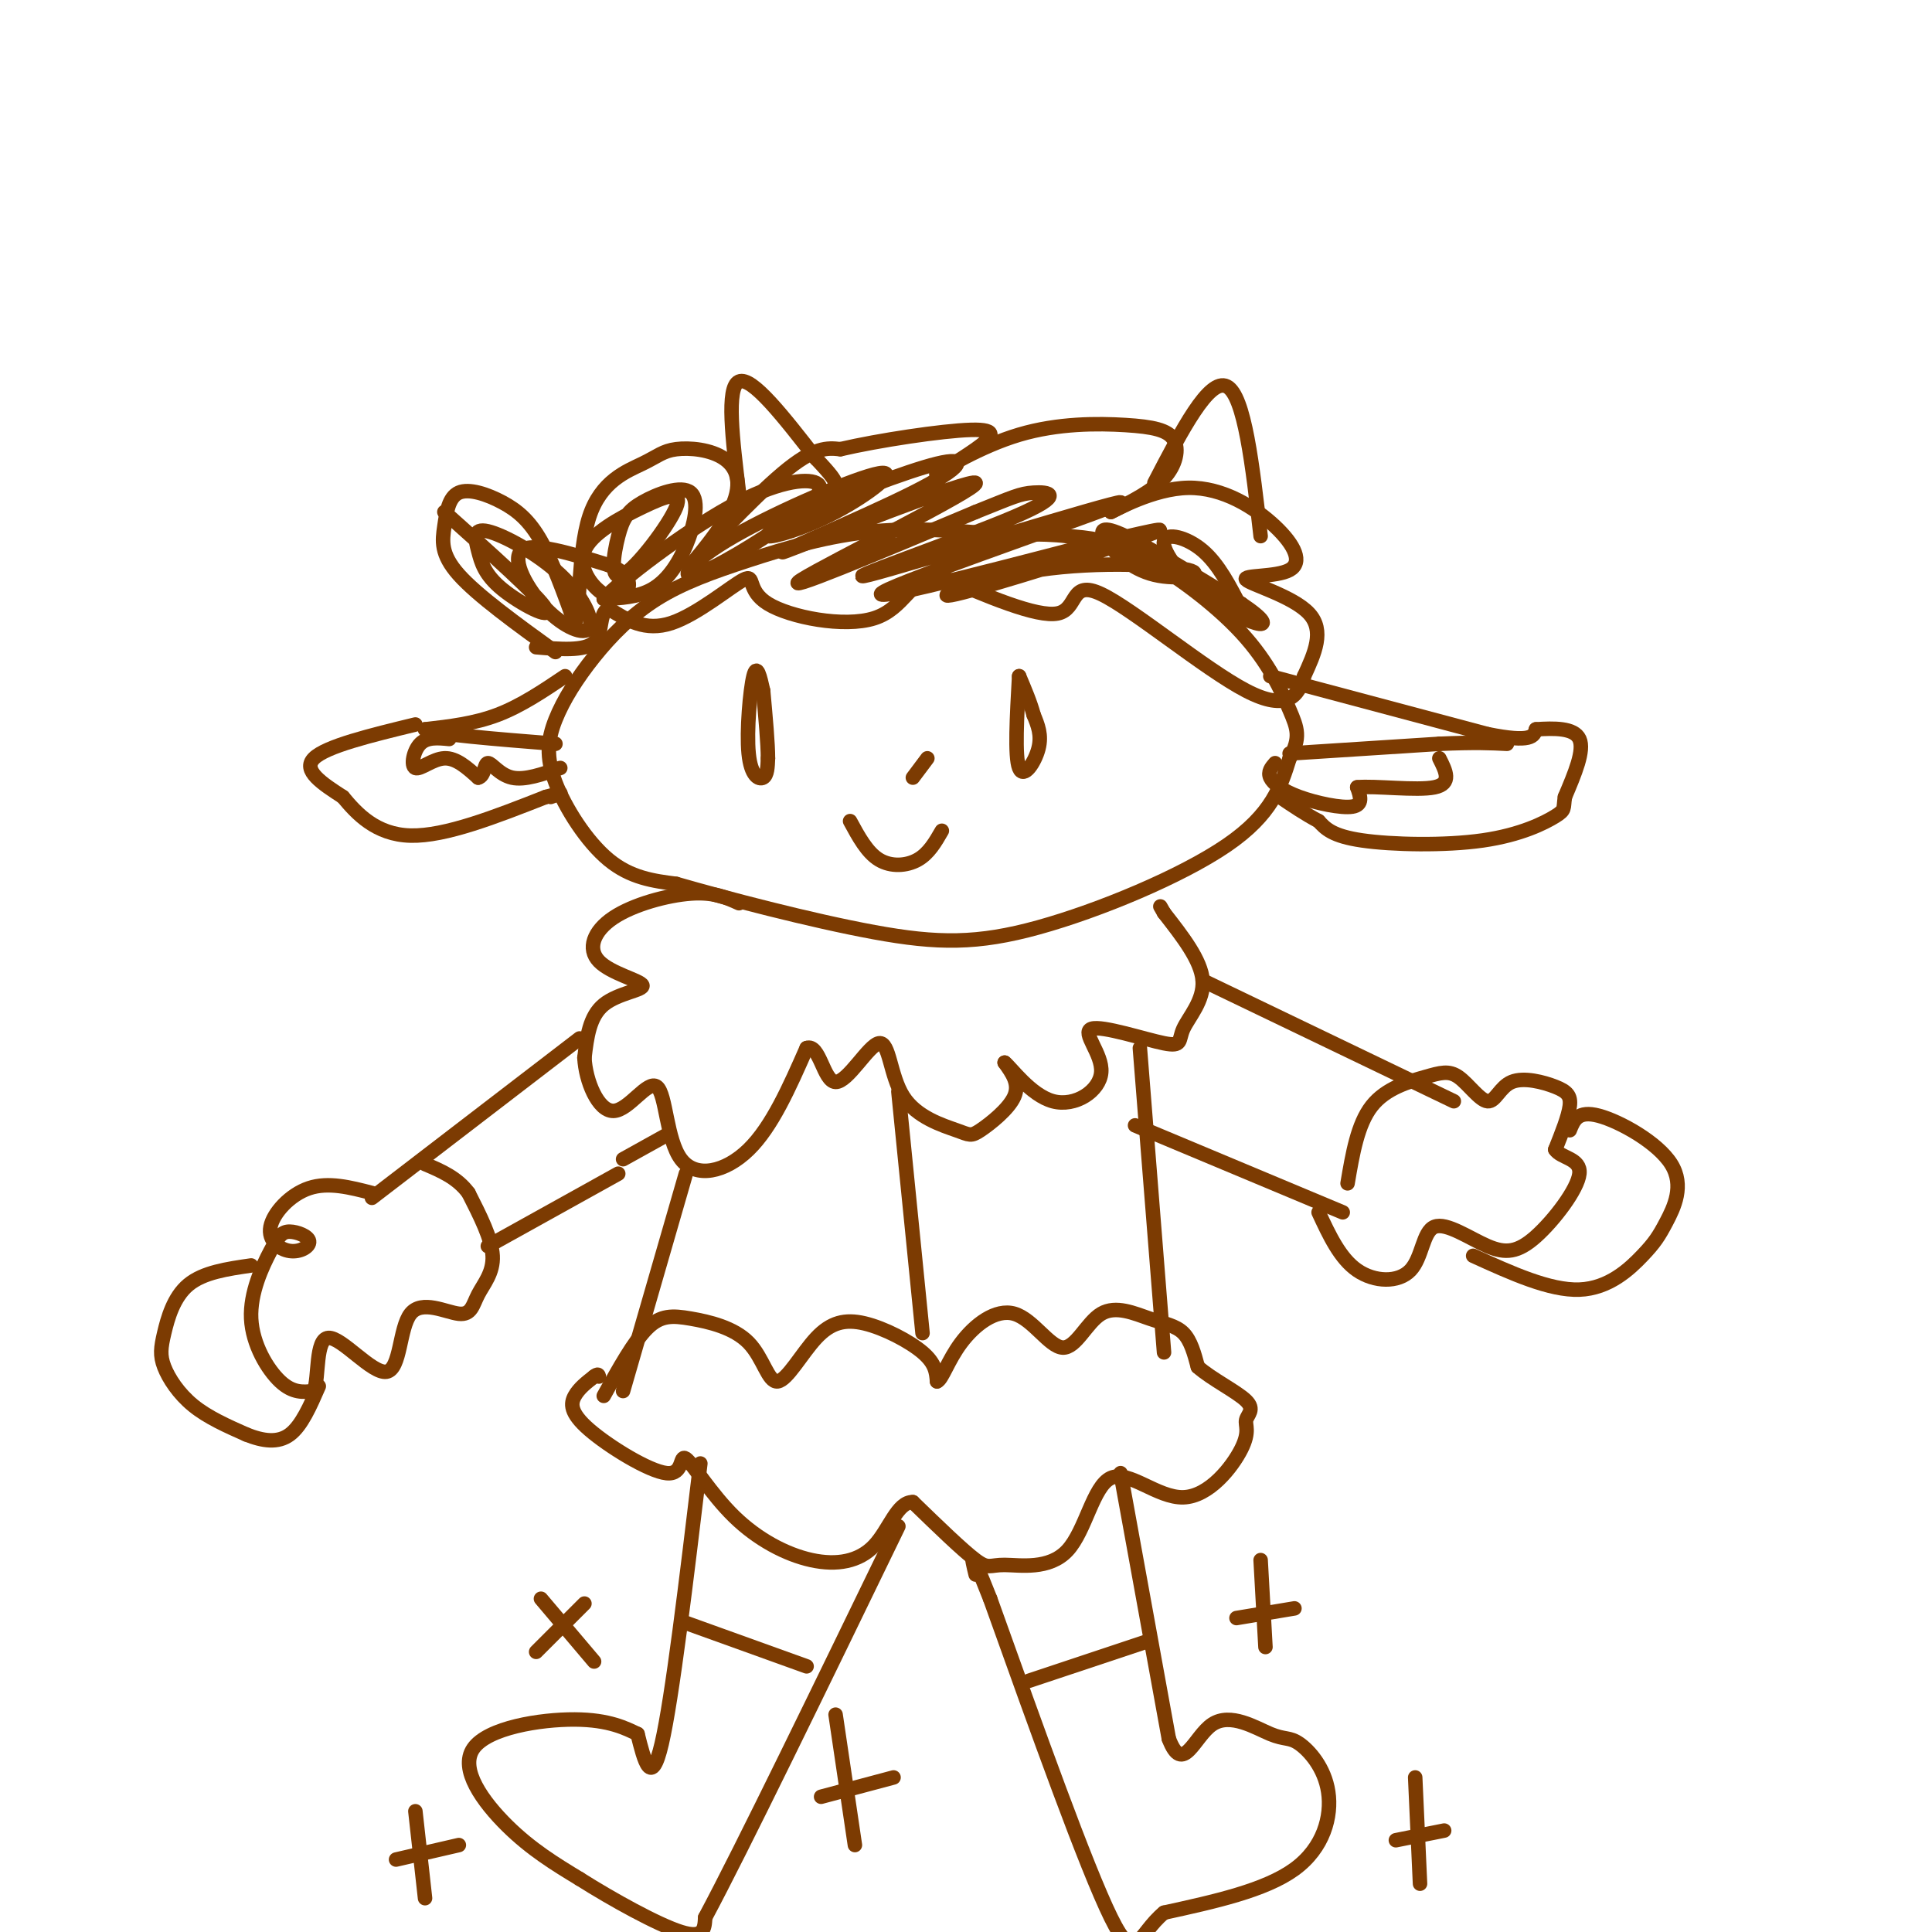 <svg viewBox='0 0 400 400' version='1.1' xmlns='http://www.w3.org/2000/svg' xmlns:xlink='http://www.w3.org/1999/xlink'><g fill='none' stroke='#7C3B02' stroke-width='3' stroke-linecap='round' stroke-linejoin='round'><path d='M211,111c-10.222,-0.934 -20.444,-1.868 -30,-1c-9.556,0.868 -18.446,3.537 -26,6c-7.554,2.463 -13.773,4.718 -19,8c-5.227,3.282 -9.461,7.589 -13,12c-3.539,4.411 -6.382,8.925 -8,13c-1.618,4.075 -2.013,7.713 0,13c2.013,5.287 6.432,12.225 11,16c4.568,3.775 9.284,4.388 14,5'/><path d='M140,183c9.971,2.885 27.900,7.598 41,10c13.100,2.402 21.373,2.493 34,-1c12.627,-3.493 29.608,-10.569 39,-17c9.392,-6.431 11.196,-12.215 13,-18'/><path d='M267,157c2.330,-4.322 1.656,-6.128 0,-10c-1.656,-3.872 -4.292,-9.812 -10,-16c-5.708,-6.188 -14.488,-12.625 -21,-16c-6.512,-3.375 -10.756,-3.687 -15,-4'/><path d='M221,111c-5.667,-0.667 -12.333,-0.333 -19,0'/><path d='M117,140c-4.583,3.083 -9.167,6.167 -14,8c-4.833,1.833 -9.917,2.417 -15,3'/><path d='M88,151c2.000,1.000 14.500,2.000 27,3'/><path d='M86,150c-9.250,2.250 -18.500,4.500 -21,7c-2.500,2.500 1.750,5.250 6,8'/><path d='M71,165c2.800,3.378 6.800,7.822 14,8c7.200,0.178 17.600,-3.911 28,-8'/><path d='M113,165c4.833,-1.333 2.917,-0.667 1,0'/><path d='M93,153c-2.286,-0.226 -4.571,-0.452 -6,1c-1.429,1.452 -2.000,4.583 -1,5c1.000,0.417 3.571,-1.881 6,-2c2.429,-0.119 4.714,1.940 7,4'/><path d='M99,161c1.357,-0.262 1.250,-2.917 2,-3c0.750,-0.083 2.357,2.405 5,3c2.643,0.595 6.321,-0.702 10,-2'/><path d='M263,140c0.000,0.000 45.000,12.000 45,12'/><path d='M308,152c9.167,1.833 9.583,0.417 10,-1'/><path d='M318,151c3.689,-0.244 7.911,-0.356 9,2c1.089,2.356 -0.956,7.178 -3,12'/><path d='M324,165c-0.378,2.472 0.177,2.652 -2,4c-2.177,1.348 -7.086,3.863 -15,5c-7.914,1.137 -18.833,0.896 -25,0c-6.167,-0.896 -7.584,-2.448 -9,-4'/><path d='M273,170c-2.833,-1.500 -5.417,-3.250 -8,-5'/><path d='M267,156c0.000,0.000 31.000,-2.000 31,-2'/><path d='M298,154c7.500,-0.333 10.750,-0.167 14,0'/><path d='M264,158c-0.780,0.899 -1.560,1.798 -1,3c0.560,1.202 2.458,2.708 6,4c3.542,1.292 8.726,2.369 11,2c2.274,-0.369 1.637,-2.185 1,-4'/><path d='M281,163c3.667,-0.356 12.333,0.756 16,0c3.667,-0.756 2.333,-3.378 1,-6'/><path d='M158,143c-0.649,-2.905 -1.298,-5.810 -2,-3c-0.702,2.810 -1.458,11.333 -1,16c0.458,4.667 2.131,5.476 3,5c0.869,-0.476 0.935,-2.238 1,-4'/><path d='M159,157c0.000,-3.000 -0.500,-8.500 -1,-14'/><path d='M211,140c-0.467,8.311 -0.933,16.622 0,19c0.933,2.378 3.267,-1.178 4,-4c0.733,-2.822 -0.133,-4.911 -1,-7'/><path d='M214,148c-0.667,-2.500 -1.833,-5.250 -3,-8'/><path d='M176,170c1.756,3.244 3.511,6.489 6,8c2.489,1.511 5.711,1.289 8,0c2.289,-1.289 3.644,-3.644 5,-6'/><path d='M192,157c0.000,0.000 -3.000,4.000 -3,4'/><path d='M115,135c-8.081,-5.849 -16.162,-11.697 -20,-16c-3.838,-4.303 -3.432,-7.059 -3,-10c0.432,-2.941 0.889,-6.067 3,-7c2.111,-0.933 5.876,0.326 9,2c3.124,1.674 5.607,3.764 8,8c2.393,4.236 4.697,10.618 7,17'/><path d='M119,129c1.170,-1.735 0.595,-14.573 3,-22c2.405,-7.427 7.789,-9.445 11,-11c3.211,-1.555 4.250,-2.648 7,-3c2.750,-0.352 7.212,0.038 10,2c2.788,1.962 3.902,5.495 1,11c-2.902,5.505 -9.820,12.982 -8,11c1.820,-1.982 12.377,-13.423 19,-19c6.623,-5.577 9.311,-5.288 12,-5'/><path d='M174,93c7.730,-1.809 21.053,-3.831 27,-4c5.947,-0.169 4.516,1.515 1,4c-3.516,2.485 -9.117,5.773 -8,5c1.117,-0.773 8.951,-5.605 17,-8c8.049,-2.395 16.312,-2.353 22,-2c5.688,0.353 8.801,1.018 10,3c1.199,1.982 0.486,5.281 -2,8c-2.486,2.719 -6.743,4.860 -11,7'/><path d='M230,106c0.933,-0.392 8.765,-4.873 16,-5c7.235,-0.127 13.872,4.101 18,8c4.128,3.899 5.746,7.468 3,9c-2.746,1.532 -9.855,1.028 -9,2c0.855,0.972 9.673,3.421 13,7c3.327,3.579 1.164,8.290 -1,13'/><path d='M270,140c-1.118,3.992 -3.413,7.472 -12,3c-8.587,-4.472 -23.466,-16.896 -30,-20c-6.534,-3.104 -4.724,3.113 -9,4c-4.276,0.887 -14.638,-3.557 -25,-8'/><path d='M194,119c-5.505,0.861 -6.768,7.012 -13,9c-6.232,1.988 -17.433,-0.189 -22,-3c-4.567,-2.811 -2.499,-6.257 -5,-5c-2.501,1.257 -9.572,7.216 -15,9c-5.428,1.784 -9.214,-0.608 -13,-3'/><path d='M126,126c-2.156,1.044 -1.044,5.156 -3,7c-1.956,1.844 -6.978,1.422 -12,1'/><path d='M92,106c9.755,8.709 19.510,17.418 21,20c1.490,2.582 -5.285,-0.962 -9,-4c-3.715,-3.038 -4.369,-5.570 -5,-8c-0.631,-2.430 -1.237,-4.757 2,-4c3.237,0.757 10.318,4.598 15,9c4.682,4.402 6.966,9.366 6,11c-0.966,1.634 -5.183,-0.060 -9,-4c-3.817,-3.940 -7.233,-10.126 -5,-12c2.233,-1.874 10.117,0.563 18,3'/><path d='M126,117c3.888,1.424 4.609,3.483 4,5c-0.609,1.517 -2.546,2.490 -5,1c-2.454,-1.490 -5.423,-5.444 -4,-9c1.423,-3.556 7.238,-6.715 12,-9c4.762,-2.285 8.473,-3.697 7,0c-1.473,3.697 -8.128,12.502 -11,14c-2.872,1.498 -1.961,-4.310 -1,-8c0.961,-3.690 1.973,-5.262 5,-7c3.027,-1.738 8.069,-3.641 10,-2c1.931,1.641 0.751,6.826 -1,11c-1.751,4.174 -4.072,7.335 -7,9c-2.928,1.665 -6.464,1.832 -10,2'/><path d='M125,124c3.234,-3.613 16.320,-13.646 26,-19c9.680,-5.354 15.954,-6.029 18,-5c2.046,1.029 -0.138,3.761 -6,8c-5.862,4.239 -15.404,9.984 -19,11c-3.596,1.016 -1.248,-2.697 8,-8c9.248,-5.303 25.396,-12.195 30,-13c4.604,-0.805 -2.338,4.475 -9,8c-6.662,3.525 -13.046,5.293 -14,5c-0.954,-0.293 3.523,-2.646 8,-5'/><path d='M167,106c7.015,-3.120 20.551,-8.422 27,-10c6.449,-1.578 5.811,0.566 -5,6c-10.811,5.434 -31.795,14.158 -26,12c5.795,-2.158 38.368,-15.196 39,-14c0.632,1.196 -30.677,16.628 -36,20c-5.323,3.372 15.338,-5.314 36,-14'/><path d='M202,106c7.752,-3.092 9.130,-3.823 12,-4c2.870,-0.177 7.230,0.198 -4,5c-11.230,4.802 -38.051,14.029 -30,12c8.051,-2.029 50.975,-15.316 52,-15c1.025,0.316 -39.850,14.233 -48,18c-8.150,3.767 16.425,-2.617 41,-9'/><path d='M225,113c11.564,-2.652 19.973,-4.781 12,-2c-7.973,2.781 -32.330,10.474 -39,12c-6.670,1.526 4.347,-3.114 17,-5c12.653,-1.886 26.943,-1.016 31,0c4.057,1.016 -2.119,2.180 -7,1c-4.881,-1.180 -8.468,-4.702 -10,-7c-1.532,-2.298 -1.009,-3.371 4,-1c5.009,2.371 14.505,8.185 24,14'/><path d='M257,125c4.979,3.336 5.428,4.676 3,4c-2.428,-0.676 -7.733,-3.367 -12,-7c-4.267,-3.633 -7.495,-8.209 -7,-10c0.495,-1.791 4.713,-0.797 8,2c3.287,2.797 5.644,7.399 8,12'/><path d='M153,102c-1.333,-10.917 -2.667,-21.833 0,-23c2.667,-1.167 9.333,7.417 16,16'/><path d='M169,95c3.333,3.500 3.667,4.250 4,5'/><path d='M239,100c5.667,-10.917 11.333,-21.833 15,-20c3.667,1.833 5.333,16.417 7,31'/><path d='M153,187c-2.594,-1.175 -5.188,-2.350 -10,-2c-4.812,0.350 -11.842,2.226 -16,5c-4.158,2.774 -5.444,6.444 -3,9c2.444,2.556 8.620,3.996 9,5c0.380,1.004 -5.034,1.573 -8,4c-2.966,2.427 -3.483,6.714 -4,11'/><path d='M121,219c0.226,4.731 2.790,11.058 6,11c3.210,-0.058 7.067,-6.500 9,-5c1.933,1.500 1.944,10.942 5,15c3.056,4.058 9.159,2.731 14,-2c4.841,-4.731 8.421,-12.865 12,-21'/><path d='M167,217c2.706,-1.028 3.471,6.903 6,7c2.529,0.097 6.820,-7.641 9,-8c2.180,-0.359 2.247,6.661 5,11c2.753,4.339 8.192,5.998 11,7c2.808,1.002 2.987,1.347 5,0c2.013,-1.347 5.861,-4.385 7,-7c1.139,-2.615 -0.430,-4.808 -2,-7'/><path d='M208,220c1.254,0.932 5.388,6.764 10,8c4.612,1.236 9.701,-2.122 10,-6c0.299,-3.878 -4.193,-8.274 -2,-9c2.193,-0.726 11.072,2.218 15,3c3.928,0.782 2.904,-0.597 4,-3c1.096,-2.403 4.313,-5.829 4,-10c-0.313,-4.171 -4.157,-9.085 -8,-14'/><path d='M241,189c-1.333,-2.333 -0.667,-1.167 0,0'/><path d='M120,215c0.000,0.000 -43.000,33.000 -43,33'/><path d='M77,247c-4.507,-1.166 -9.014,-2.331 -13,-1c-3.986,1.331 -7.452,5.160 -8,8c-0.548,2.840 1.823,4.692 4,5c2.177,0.308 4.159,-0.929 4,-2c-0.159,-1.071 -2.460,-1.975 -4,-2c-1.540,-0.025 -2.320,0.828 -4,4c-1.680,3.172 -4.260,8.662 -4,14c0.260,5.338 3.360,10.525 6,13c2.640,2.475 4.820,2.237 7,2'/><path d='M65,288c1.075,-2.805 0.264,-10.818 3,-11c2.736,-0.182 9.021,7.466 12,7c2.979,-0.466 2.652,-9.045 5,-12c2.348,-2.955 7.372,-0.287 10,0c2.628,0.287 2.861,-1.807 4,-4c1.139,-2.193 3.182,-4.484 3,-8c-0.182,-3.516 -2.591,-8.258 -5,-13'/><path d='M97,247c-2.333,-3.167 -5.667,-4.583 -9,-6'/><path d='M52,262c-4.959,0.716 -9.917,1.432 -13,4c-3.083,2.568 -4.290,6.987 -5,10c-0.710,3.013 -0.922,4.619 0,7c0.922,2.381 2.978,5.537 6,8c3.022,2.463 7.011,4.231 11,6'/><path d='M51,297c3.444,1.378 6.556,1.822 9,0c2.444,-1.822 4.222,-5.911 6,-10'/><path d='M101,258c0.000,0.000 27.000,-15.000 27,-15'/><path d='M129,240c0.000,0.000 9.000,-5.000 9,-5'/><path d='M142,243c0.000,0.000 -13.000,45.000 -13,45'/><path d='M236,217c0.000,0.000 5.000,63.000 5,63'/><path d='M125,289c3.113,-5.621 6.227,-11.242 9,-14c2.773,-2.758 5.207,-2.653 9,-2c3.793,0.653 8.946,1.853 12,5c3.054,3.147 4.009,8.241 6,8c1.991,-0.241 5.018,-5.817 8,-9c2.982,-3.183 5.918,-3.972 10,-3c4.082,0.972 9.309,3.706 12,6c2.691,2.294 2.845,4.147 3,6'/><path d='M194,286c1.066,-0.375 2.233,-4.311 5,-8c2.767,-3.689 7.136,-7.130 11,-6c3.864,1.130 7.223,6.830 10,7c2.777,0.170 4.971,-5.192 8,-7c3.029,-1.808 6.892,-0.064 10,1c3.108,1.064 5.459,1.447 7,3c1.541,1.553 2.270,4.277 3,7'/><path d='M248,283c2.749,2.470 8.123,5.147 10,7c1.877,1.853 0.258,2.884 0,4c-0.258,1.116 0.845,2.318 -1,6c-1.845,3.682 -6.640,9.843 -12,10c-5.360,0.157 -11.287,-5.690 -15,-4c-3.713,1.690 -5.212,10.917 -9,15c-3.788,4.083 -9.866,3.022 -13,3c-3.134,-0.022 -3.324,0.994 -6,-1c-2.676,-1.994 -7.838,-6.997 -13,-12'/><path d='M189,311c-3.251,-0.088 -4.878,5.691 -8,9c-3.122,3.309 -7.741,4.147 -13,3c-5.259,-1.147 -11.160,-4.281 -16,-9c-4.840,-4.719 -8.620,-11.024 -10,-12c-1.380,-0.976 -0.360,3.378 -4,3c-3.640,-0.378 -11.942,-5.486 -16,-9c-4.058,-3.514 -3.874,-5.432 -3,-7c0.874,-1.568 2.437,-2.784 4,-4'/><path d='M123,285c0.833,-0.667 0.917,-0.333 1,0'/><path d='M186,226c0.000,0.000 5.000,50.000 5,50'/><path d='M249,203c0.000,0.000 52.000,25.000 52,25'/><path d='M235,233c0.000,0.000 43.000,18.000 43,18'/><path d='M279,245c1.037,-6.133 2.075,-12.265 5,-16c2.925,-3.735 7.739,-5.072 11,-6c3.261,-0.928 4.971,-1.445 7,0c2.029,1.445 4.378,4.854 6,5c1.622,0.146 2.517,-2.971 5,-4c2.483,-1.029 6.553,0.031 9,1c2.447,0.969 3.271,1.848 3,4c-0.271,2.152 -1.635,5.576 -3,9'/><path d='M322,238c1.097,1.796 5.339,1.784 5,5c-0.339,3.216 -5.260,9.658 -9,13c-3.740,3.342 -6.298,3.583 -10,2c-3.702,-1.583 -8.549,-4.991 -11,-4c-2.451,0.991 -2.506,6.382 -5,9c-2.494,2.618 -7.427,2.462 -11,0c-3.573,-2.462 -5.787,-7.231 -8,-12'/><path d='M325,234c0.829,-2.075 1.658,-4.150 6,-3c4.342,1.150 12.197,5.526 15,10c2.803,4.474 0.556,9.044 -1,12c-1.556,2.956 -2.419,4.296 -5,7c-2.581,2.704 -6.880,6.773 -13,7c-6.120,0.227 -14.060,-3.386 -22,-7'/><path d='M145,303c-2.917,24.333 -5.833,48.667 -8,58c-2.167,9.333 -3.583,3.667 -5,-2'/><path d='M132,359c-2.381,-1.132 -5.834,-2.963 -13,-3c-7.166,-0.037 -18.045,1.721 -21,6c-2.955,4.279 2.013,11.080 7,16c4.987,4.920 9.994,7.960 15,11'/><path d='M120,389c6.778,4.289 16.222,9.511 21,11c4.778,1.489 4.889,-0.756 5,-3'/><path d='M146,397c7.500,-14.000 23.750,-47.500 40,-81'/><path d='M232,305c0.000,0.000 10.000,55.000 10,55'/><path d='M242,360c2.927,7.713 5.244,-0.505 9,-3c3.756,-2.495 8.951,0.732 12,2c3.049,1.268 3.951,0.577 6,2c2.049,1.423 5.244,4.960 6,10c0.756,5.040 -0.927,11.583 -7,16c-6.073,4.417 -16.537,6.709 -27,9'/><path d='M241,396c-5.533,4.556 -5.867,11.444 -11,1c-5.133,-10.444 -15.067,-38.222 -25,-66'/><path d='M205,331c-4.667,-11.833 -3.833,-8.417 -3,-5'/><path d='M142,336c0.000,0.000 25.000,9.000 25,9'/><path d='M213,348c0.000,0.000 24.000,-8.000 24,-8'/><path d='M261,323c0.000,0.000 1.000,18.000 1,18'/><path d='M256,335c0.000,0.000 12.000,-2.000 12,-2'/><path d='M173,355c0.000,0.000 4.000,27.000 4,27'/><path d='M170,372c0.000,0.000 15.000,-4.000 15,-4'/><path d='M112,331c0.000,0.000 11.000,13.000 11,13'/><path d='M121,332c0.000,0.000 -10.000,10.000 -10,10'/><path d='M293,368c0.000,0.000 1.000,22.000 1,22'/><path d='M289,381c0.000,0.000 10.000,-2.000 10,-2'/><path d='M86,375c0.000,0.000 2.000,18.000 2,18'/><path d='M82,385c0.000,0.000 13.000,-3.000 13,-3'/></g>
</svg>